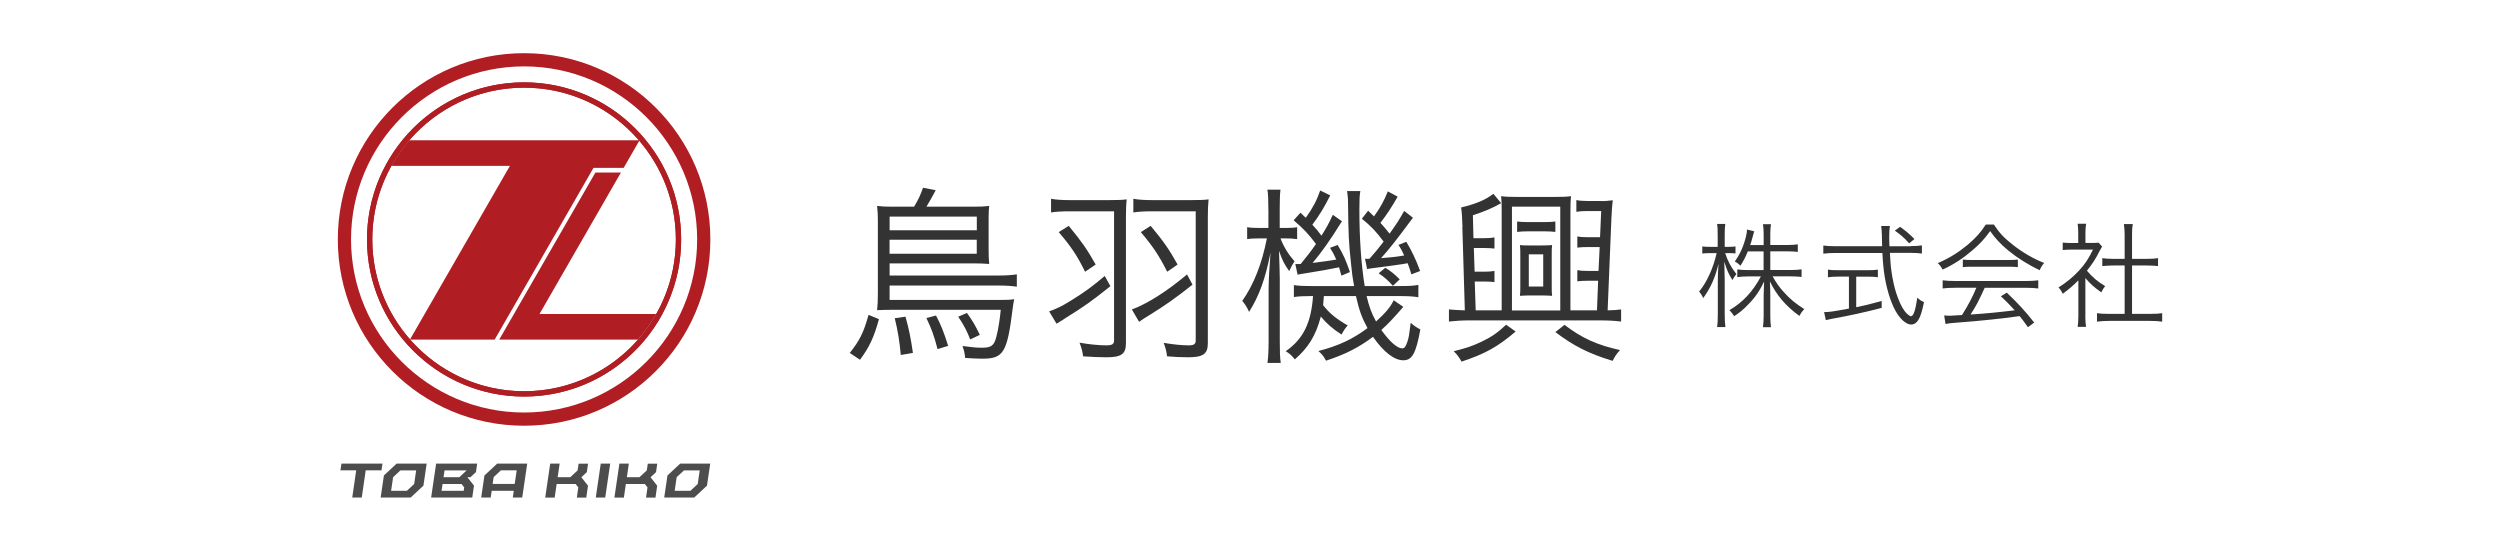 <?xml version="1.0" encoding="UTF-8"?>
<svg id="_レイヤー_2" data-name="レイヤー 2" xmlns="http://www.w3.org/2000/svg" viewBox="0 0 391.63 86.27">
  <defs>
    <style>
      .cls-1 {
        fill: none;
      }

      .cls-1, .cls-2, .cls-3, .cls-4 {
        stroke-width: 0px;
      }

      .cls-2 {
        fill: #333;
      }

      .cls-3 {
        fill: #b01e23;
      }

      .cls-4 {
        fill: #4e4d4d;
      }
    </style>
  </defs>
  <g id="_レイヤー_1-2" data-name="レイヤー 1">
    <g>
      <rect class="cls-1" width="391.63" height="86.27"/>
      <g>
        <g>
          <path class="cls-2" d="M137.69,50c-.8,2.88-1.48,4.34-2.97,6.36l-1.6-1.07c1.57-1.99,2.17-3.18,2.94-5.97l1.63.68ZM143.19,32.38c.59-.95,1.07-1.96,1.4-2.97l1.99.39c-.36.68-1.07,1.99-1.45,2.58h7.39c1.16,0,1.75-.03,2.44-.12-.06.53-.09.92-.09,1.9v5.14c0,.77.03,1.4.09,2.05-.77-.06-1.48-.09-2.32-.09h-13.28v1.9h17.05c1.25,0,2.05-.06,2.88-.18v1.93c-.8-.12-1.75-.18-2.91-.18h-17.02v2.26h17.26c1.16,0,1.72-.03,2.26-.12-.09.39-.18.95-.24,1.45-.86,6.92-1.43,7.87-4.75,7.87-.8,0-1.87-.06-2.7-.12-.06-.71-.15-1.13-.42-1.87,1.51.21,2.2.27,3.06.27,1.48,0,1.9-.33,2.26-1.75.3-1.13.56-2.88.68-4.19h-16.9c-1.16,0-1.78.03-2.47.06.09-.77.12-1.54.12-2.7v-11.31c0-.83-.03-1.6-.12-2.32.74.09,1.31.12,2.38.12h3.42ZM153.02,36.07v-2.14h-13.66v2.14h13.66ZM139.35,39.75h13.66v-2.2h-13.66v2.2ZM141.85,49.61c.53,1.96.8,3.15,1.16,5.67l-1.9.33c-.18-2.02-.48-3.92-.95-5.76l1.69-.24ZM146.63,49.43c.77,1.46,1.22,2.58,1.9,4.75l-1.66.51c-.56-2.17-.95-3.18-1.75-4.87l1.51-.39ZM151.47,49.02c.86,1.19,1.34,1.99,2.02,3.44l-1.51.71c-.48-1.25-.89-2.08-1.87-3.56l1.37-.59Z"/>
          <path class="cls-2" d="M173.95,44.83c-2.94,2.35-4.07,3.15-6.98,4.96-.68.45-.86.56-1.46.92l-1.16-1.93c1.16-.42,1.93-.77,3.36-1.66,2.14-1.31,3.39-2.23,5.35-3.89l.89,1.6ZM167.71,33.1c-1.4,0-2.29.06-3.06.18v-2.14c.8.15,1.78.21,3.09.21h5.85c1.54,0,2.29-.03,2.91-.12-.09.8-.12,1.66-.12,2.85v19.69c0,1.69-.71,2.2-3.06,2.2-1.1,0-2.49-.06-3.65-.15-.09-.74-.24-1.31-.56-2.14,1.51.27,3,.42,4.28.42.83,0,1.13-.21,1.13-.77v-20.22h-6.8ZM167.42,35.38c1.99,2.41,2.94,3.77,4.22,6.06l-1.66,1.13c-1.22-2.49-2.17-3.92-4.13-6.21l1.57-.98ZM186.81,44.59c-2.61,2.08-4.4,3.33-6.86,4.84-.77.48-1.01.62-1.51.98l-1.13-1.93c2.41-.89,5.55-2.88,8.64-5.49l.86,1.6ZM180.6,33.1c-1.4,0-2.29.06-3.06.18v-2.14c.8.15,1.78.21,3.09.21h5.79c1.57,0,2.29-.03,2.91-.12-.09.83-.12,1.63-.12,2.85v19.69c0,1.69-.74,2.2-3.12,2.2-1.01,0-2.26-.06-3.27-.15-.09-.83-.24-1.34-.53-2.11,1.6.27,2.88.39,3.95.39.8,0,1.07-.21,1.07-.77v-20.22h-6.71ZM180.25,35.38c1.96,2.35,2.91,3.68,4.22,6.06l-1.63,1.13c-1.28-2.55-2.26-4.01-4.13-6.21l1.54-.98Z"/>
          <path class="cls-2" d="M198.69,32.8c0-1.63-.03-2.44-.15-3.09h2.05c-.09.71-.12,1.54-.12,3.06v2.94h.8c.86,0,1.46-.03,1.93-.12v1.87c-.68-.09-1.13-.12-1.9-.12h-.71c.56,1.43,1.25,2.52,2.2,3.59-.33.51-.48.77-.83,1.54-.74-1.01-1.1-1.72-1.6-3.18.06,2.05.12,3.33.12,4.37v9.74c0,1.69.03,2.67.15,3.45h-2.08c.12-.83.18-1.9.18-3.45v-8.11c0-1.16.12-3.47.3-5.73-.8,4.1-1.78,6.8-3.36,9.3-.27-.65-.65-1.25-1.07-1.72,1.78-2.52,3.09-5.82,3.86-9.8h-1.04c-.83,0-1.54.03-2.05.12v-1.87c.53.09,1.04.12,2.05.12h1.28v-2.91ZM207.39,46.37c-.06.77-.06.83-.12,1.43.98,1.28,2.08,2.17,3.86,3.18-.36.39-.51.59-.98,1.43-1.45-.95-2.29-1.69-3.24-2.82-.77,2.94-1.93,4.84-4.07,6.71-.51-.62-.74-.86-1.43-1.28,2.73-1.9,3.98-4.4,4.28-8.64h-.33c-1.1,0-1.87.03-2.67.15v-1.87c.83.12,1.4.15,2.67.15h6.77c-.27-1.37-.36-2.2-.51-3.71-.33-3.12-.39-4.13-.45-9.3,0-.77-.06-1.25-.15-1.87h2.08c-.12.71-.15,1.25-.15,2.91,0,4.45.27,8.46.83,11.97h5.26c1.78,0,2.32-.03,3.15-.18v1.93c-.95-.15-1.72-.18-3.15-.18h-4.96c.39,1.63.77,2.7,1.48,3.98,1.43-1.28,2.29-2.29,2.76-3.33l1.51,1.04c-1.43,1.66-2.35,2.64-3.44,3.62,1.28,1.81,2.49,2.88,3.27,2.88.36,0,.53-.24.8-1.01.24-.71.27-.95.53-3,.56.51.92.74,1.51,1.04-.68,3.74-1.28,4.84-2.67,4.84s-3.06-1.25-4.75-3.68c-2.23,1.69-4.43,2.79-7.36,3.74-.39-.71-.56-.95-1.19-1.51,3.15-.83,5.29-1.81,7.69-3.59-.89-1.66-1.28-2.7-1.81-5.02h-5.05ZM208.37,30.63c-.92,1.84-1.69,3.12-2.79,4.57.65.71.92,1.01,1.43,1.72.8-1.28,1.1-1.81,1.78-3.27l1.43,1.01c-1.9,3.03-3.06,4.69-4.6,6.53,1.46-.18,2.76-.36,3.71-.53-.36-.8-.48-1.04-.98-1.84l1.19-.45c.89,1.45,1.31,2.44,1.93,4.25l-1.34.56c-.15-.59-.21-.77-.36-1.31-1.25.27-2.82.56-5.67,1.01-.36.06-.48.06-.83.15l-.36-1.69c.18.03.27.03.36.03.15,0,.27,0,.5-.03,1.07-1.31,1.6-1.99,2.38-3.12-1.1-1.48-1.96-2.41-3.5-3.71l1.07-1.19c.24.24.51.51.83.8,1.16-1.63,1.72-2.73,2.26-4.28l1.57.77ZM213.8,40.52c.21.03.33.03.45.03.09,0,.18,0,.3-.03,1.01-1.16,1.25-1.45,2.2-2.67-1.19-1.6-1.9-2.35-3.41-3.59l.98-1.25c.48.45.59.56.92.89,1.01-1.4,1.57-2.44,2.17-3.92l1.54.83c-1.04,1.78-1.57,2.61-2.7,4.1.59.65.86.98,1.43,1.69,1.19-1.66,1.48-2.14,2.29-3.56l1.37,1.07c-2.7,3.62-3.53,4.69-4.99,6.33,1.63-.12,2.41-.21,3.62-.42-.33-.74-.45-.95-.89-1.66l1.22-.48c.83,1.37,1.43,2.61,2.17,4.57l-1.37.53c-.27-.89-.39-1.22-.59-1.75-.68.15-2.64.42-5.85.83-.21.03-.24.03-.5.09l-.33-1.63ZM217.01,41.95c.86.51,1.43.98,2.26,1.81l-1.07,1.01c-.74-.83-1.31-1.34-2.23-1.96l1.04-.86Z"/>
          <path class="cls-2" d="M229.1,35.56c-.06-1.6-.09-2.2-.21-3.06,2.32-.56,3.77-1.16,5.05-2.14l1.22,1.46c-1.46.83-2.64,1.31-4.43,1.9l.09,3.59h1.63c.77,0,1.16-.03,1.66-.12v1.75c-.51-.06-1.01-.09-1.66-.09h-1.57l.12,3.71h1.45c.8,0,1.16-.03,1.66-.12v1.75c-.51-.06-.98-.09-1.66-.09h-1.43l.15,4.51h4.07v-15.47c0-1.31,0-1.57-.09-2.41.59.09,1.37.12,2.55.12h5.79c1.28,0,1.99-.03,2.61-.12-.06.65-.09,1.13-.09,2.41v15.47h4.16l.18-4.63h-1.6c-.68,0-1.13.03-1.66.09v-1.75c.5.09.86.12,1.66.12h1.66l.18-3.74h-1.84c-.68,0-1.22.03-1.66.09v-1.75c.48.09.89.12,1.66.12h1.9l.18-4.1h-2.14c-.77,0-1.19.03-1.75.12v-1.84c.56.12.86.12,1.87.15h1.81c.71.03,1.43-.03,2.02-.12-.09.83-.15,1.48-.21,2.85l-.59,14.4c1.04-.03,1.45-.06,2.11-.15v1.9c-.98-.12-2.05-.18-3.3-.18h-20.4c-1.19,0-2.17.06-3.27.18v-1.9c.56.06,1.51.12,2.49.15l-.39-13.07ZM237.44,51.93c-2.88,2.44-4.81,3.5-8.49,4.72-.33-.62-.68-1.1-1.22-1.63,1.93-.48,2.97-.83,4.4-1.51,1.6-.77,2.52-1.43,3.8-2.64l1.51,1.07ZM244.42,48.63v-16.25h-7.57v16.25h7.57ZM243.65,36.33c-.62-.06-.95-.09-1.66-.09h-2.7c-.68,0-1.01.03-1.63.09v-1.63c.5.06.86.09,1.66.09h2.67c.8,0,1.16-.03,1.66-.09v1.63ZM239.7,46.28c-.51,0-1.04.03-1.6.06.06-.51.06-.83.06-1.69v-4.54c0-.86,0-1.22-.06-1.72.39.06.68.06,1.6.06h1.78c.89,0,1.34-.03,1.66-.06-.06.39-.06.74-.06,1.78v4.42c0,1.01,0,1.34.06,1.75-.51-.03-1.1-.06-1.6-.06h-1.84ZM239.49,44.89h2.26v-5.05h-2.26v5.05ZM245.08,50.89c2.73,2.08,5.08,3.15,8.7,3.95-.59.65-.8.98-1.16,1.69-3.74-1.13-6.18-2.38-8.97-4.51l1.43-1.13Z"/>
          <path class="cls-2" d="M270.25,39.65c.41,1.26.92,2.22,1.76,3.28-.27.34-.46.62-.62.94-.57-.89-.87-1.54-1.28-2.88q.04,1.31.07,2.88v5.31c0,.99.04,1.54.11,2.06h-1.31c.09-.52.12-1.14.12-2.06v-5.04c0-.91.02-1.65.11-2.82-.52,2.17-1.23,3.76-2.4,5.38-.21-.48-.36-.69-.64-1.03,1.19-1.42,2.2-3.62,2.75-6.02h-1.01c-.53,0-.94.02-1.24.07v-1.12c.3.05.66.07,1.24.07h1.17v-1.76c0-.99-.02-1.44-.09-1.83h1.28c-.07.44-.09.92-.09,1.83v1.76h.59c.5,0,.78-.02,1.1-.07v1.1c-.34-.04-.71-.05-1.1-.05h-.52ZM273.8,39.38c-.36.89-.62,1.38-1.15,2.24-.34-.32-.5-.44-.89-.66.83-1.15,1.4-2.45,1.77-3.99.09-.44.14-.71.14-1.01l1.14.28c-.07.16-.09.27-.28.96-.11.41-.23.83-.36,1.19h2.11v-1.69c0-.73-.04-1.15-.11-1.58h1.26c-.07.41-.11.83-.11,1.56v1.7h2.59c.83,0,1.3-.04,1.72-.11v1.19c-.44-.05-.96-.09-1.72-.09h-2.59v2.93h3.18c.71,0,1.21-.04,1.72-.11v1.19c-.55-.05-1.1-.09-1.74-.09h-2.8c.6,1.05,1.03,1.67,1.76,2.47.98,1.1,1.92,1.86,3.21,2.66-.37.39-.53.62-.78,1.07-2.15-1.58-3.53-3.2-4.62-5.41q.02.36.05.94c0,.32.02.76.02,1.17v3.21c0,.82.04,1.37.11,1.86h-1.26c.07-.53.11-1.08.11-1.88v-3.14c0-.16.02-.87.07-2.13-.68,1.42-1.44,2.54-2.54,3.64-.67.71-1.26,1.19-2.15,1.78-.28-.44-.5-.71-.75-.94,2.08-1.21,3.66-2.89,4.94-5.29h-1.92c-.71,0-1.28.04-1.78.11v-1.21c.52.07,1.03.11,1.78.11h2.34v-2.93h-2.49Z"/>
          <path class="cls-2" d="M299.35,38.55c.76,0,1.28-.04,1.72-.11v1.28c-.51-.07-1.08-.11-1.83-.11h-3.18c.11,2.01.16,2.45.37,3.73.27,1.44.5,2.33.89,3.34.46,1.22.94,2.04,1.47,2.52.23.21.46.34.57.34.39,0,.71-.96.99-2.91.39.36.59.5,1.05.69-.32,1.51-.53,2.22-.87,2.77-.3.5-.69.75-1.14.75-.66,0-1.44-.6-2.13-1.61-.87-1.28-1.61-3.48-2.01-5.84-.18-1.12-.28-2.1-.37-3.76h-7.42c-.73,0-1.23.04-1.83.11v-1.28c.5.07,1.05.11,1.83.11h7.38q-.02-.55-.04-1.79-.02-.75-.11-1.38h1.37c-.07.37-.11.94-.11,1.65,0,.37,0,.73.04,1.53h3.34ZM287.95,43.34c-.67,0-1.15.02-1.6.09v-1.19c.43.07.85.09,1.62.09h4.6c.76,0,1.15-.02,1.6-.09v1.19c-.44-.07-.91-.09-1.58-.09h-1.81v4.79c1.31-.27,2.08-.46,3.99-.98v1.08c-2.63.69-5.01,1.21-7.95,1.74-.25.05-.59.12-.8.18l-.27-1.26c.83,0,1.28-.07,3.89-.55v-5.01h-1.69ZM299.07,38.12c-.78-.87-1.26-1.3-2.24-1.99l.82-.6c1.03.75,1.49,1.14,2.25,1.92l-.83.67Z"/>
          <path class="cls-2" d="M312.34,35.17c.83,1.28,1.61,2.11,2.98,3.18,1.54,1.22,3.25,2.2,4.9,2.84-.36.43-.53.73-.69,1.14-1.77-.83-3.5-1.92-4.93-3.09-1.19-.98-2.01-1.86-2.84-3.04-.87,1.21-1.54,1.94-2.66,2.91-1.56,1.35-3.02,2.31-4.79,3.12-.18-.37-.46-.75-.75-1.01,1.83-.8,3.23-1.67,4.7-2.89,1.22-1.03,2.04-1.94,2.82-3.16h1.26ZM306.34,45.08c-.87,0-1.49.04-2.02.11v-1.28c.55.07,1.14.11,2.02.11h10.94c.91,0,1.47-.04,2.02-.11v1.28c-.55-.07-1.15-.11-2.02-.11h-6.37c-.98,2.13-1.31,2.79-2.22,4.19,2.45-.16,4.3-.34,6.92-.66-1.07-1.15-1.38-1.47-2.17-2.2l.92-.57c1.77,1.67,2.96,2.98,4.3,4.69l-.98.73c-.69-.98-.92-1.28-1.3-1.74-3.16.43-5.84.71-8.61.92-2.2.18-2.56.21-3,.32l-.21-1.35c.3.04.64.05.91.05q.28,0,1.88-.11c.99-1.58,1.56-2.64,2.26-4.28h-3.27ZM307.48,40.66c.36.05.75.07,1.4.07h5.73c.69,0,1.1-.02,1.49-.07v1.19c-.37-.05-.83-.07-1.49-.07h-5.75c-.53,0-1.03.02-1.38.07v-1.19Z"/>
          <path class="cls-2" d="M326.67,49.46c0,.75.04,1.26.11,1.74h-1.31c.07-.51.11-1.01.11-1.76v-5.52c-.87.87-1.35,1.28-2.45,2.1-.2-.43-.34-.64-.66-.99,1.24-.78,2.22-1.58,3.2-2.63.92-.99,1.51-1.86,2.2-3.3h-3.32c-.53,0-.92.02-1.42.07v-1.17c.48.05.87.07,1.38.07h1.05v-1.65c0-.51-.04-.98-.09-1.37h1.33c-.07.37-.11.83-.11,1.38v1.63h1.03c.53,0,.82-.02,1.03-.05l.55.62c-.12.2-.23.39-.43.76-.53,1.08-1.12,1.99-1.95,3.02.91,1.05,1.63,1.67,2.86,2.41-.27.34-.43.59-.6.98-1.12-.78-1.77-1.37-2.5-2.24v5.89ZM332.83,36.72c0-.6-.04-.94-.12-1.62h1.4c-.11.62-.12,1.01-.12,1.62v3.83h2.33c.76,0,1.24-.04,1.74-.11v1.24c-.55-.05-1.12-.09-1.74-.09h-2.33v7.58h2.8c.92,0,1.46-.04,1.92-.11v1.33c-.59-.09-1.14-.12-1.92-.12h-6.39c-.78,0-1.33.04-1.9.12v-1.33c.46.07.99.11,1.92.11h2.41v-7.58h-1.76c-.6,0-1.19.04-1.74.09v-1.24c.46.07.99.11,1.74.11h1.76v-3.83Z"/>
        </g>
        <g>
          <g>
            <path class="cls-4" d="M55.18,77.94l.62-4.26h-2.47l.16-1.06h6.43l-.16,1.06h-2.47l-.62,4.26h-1.48Z"/>
            <path class="cls-4" d="M59.63,77.94l.51-3.46,2-1.86h4.7l-.51,3.46-2,1.86h-4.7ZM63.74,76.88l1.14-1.06.31-2.13h-2.47l-1.14,1.06-.31,2.13h2.47Z"/>
            <path class="cls-4" d="M67.54,77.94l.78-5.32h6.43l-.19,1.33-.86.8h-.49l1.04,1.33-.27,1.86h-6.43ZM72.64,76.88l.08-.53-.42-.53h-2.97l-.16,1.06h3.46ZM71.96,74.75l1.14-1.06h-3.46l-.16,1.06h2.47Z"/>
            <path class="cls-4" d="M75.38,77.94l.51-3.46,2-1.86h4.7l-.78,5.32h-1.48l.16-1.06h-3.46l-.16,1.06h-1.48ZM80.63,75.81l.31-2.13h-2.47l-1.14,1.06-.16,1.07h3.46Z"/>
            <path class="cls-4" d="M85.41,77.94l.78-5.32h1.48l-.31,2.13h1.98l1.14-1.06.16-1.06h1.48l-.19,1.33-.86.8,1.04,1.33-.27,1.86h-1.48l.23-1.6-.42-.53h-2.97l-.31,2.13h-1.48Z"/>
            <path class="cls-4" d="M93.33,77.94l.78-5.32h1.48l-.78,5.32h-1.48Z"/>
            <path class="cls-4" d="M96.25,77.94l.78-5.32h1.48l-.31,2.13h1.98l1.14-1.06.16-1.06h1.48l-.19,1.33-.86.8,1.04,1.33-.27,1.86h-1.48l.23-1.6-.42-.53h-2.97l-.31,2.13h-1.48Z"/>
            <path class="cls-4" d="M104.05,77.94l.51-3.46,2-1.86h4.7l-.51,3.46-2,1.86h-4.7ZM108.16,76.88l1.14-1.06.31-2.13h-2.47l-1.14,1.06-.31,2.13h2.47Z"/>
          </g>
          <g>
            <path class="cls-3" d="M82.1,10.4c14.95,0,27.11,12.16,27.11,27.11s-12.16,27.11-27.11,27.11-27.11-12.16-27.11-27.11,12.16-27.11,27.11-27.11M82.1,8.33c-16.11,0-29.18,13.06-29.18,29.18s13.06,29.18,29.18,29.18,29.18-13.06,29.18-29.18-13.06-29.18-29.18-29.18h0Z"/>
            <path class="cls-3" d="M82.1,13.73c13.11,0,23.78,10.67,23.78,23.78s-10.67,23.78-23.78,23.78-23.78-10.67-23.78-23.78,10.67-23.78,23.78-23.78M82.1,12.9c-13.59,0-24.61,11.02-24.61,24.61s11.02,24.61,24.61,24.61,24.61-11.02,24.61-24.61-11.02-24.61-24.61-24.61h0Z"/>
            <g>
              <path class="cls-3" d="M82.1,13.73c7.18,0,13.62,3.2,17.98,8.25h.1l-.04.07c3.57,4.16,5.73,9.56,5.73,15.46,0,4.24-1.12,8.23-3.08,11.68h.96c1.88-3.48,2.95-7.45,2.95-11.68,0-13.59-11.02-24.61-24.61-24.61-7.7,0-14.57,3.54-19.08,9.08h1.1c4.36-5.05,10.8-8.25,17.98-8.25Z"/>
              <path class="cls-3" d="M82.1,61.29c-7.1,0-13.49-3.14-17.85-8.09h-.04l.02-.03c-3.67-4.19-5.91-9.67-5.91-15.66,0-4.18,1.09-8.11,2.99-11.52h-.95c-1.83,3.44-2.87,7.36-2.87,11.52,0,13.59,11.02,24.61,24.61,24.61,7.63,0,14.44-3.47,18.96-8.92h-1.11c-4.36,4.96-10.74,8.09-17.85,8.09Z"/>
              <path class="cls-3" d="M77.49,53.2l2.31-4.01,13.17-22.89h4.73l.18-.32,2.27-3.94s-.04-.05-.06-.07h-35.97c-1.07,1.23-2.01,2.57-2.81,4.01h18.57l-15.65,27.19s.02.02.02.03h13.23Z"/>
              <path class="cls-3" d="M100.18,21.98h-.1s.04.05.06.07l.04-.07Z"/>
              <path class="cls-3" d="M64.21,53.2h.04s-.02-.02-.02-.03l-.02.03Z"/>
              <path class="cls-3" d="M64.12,21.98h-1.1c-1.01,1.24-1.9,2.58-2.66,4.01h.95c.8-1.43,1.74-2.77,2.81-4.01Z"/>
              <path class="cls-3" d="M97.28,27.03h-4.01l-12.76,22.16-2.31,4.01h21.74c1.08-1.23,2.04-2.57,2.85-4.01h-18.28l12.76-22.16Z"/>
              <path class="cls-3" d="M102.8,49.19c-.81,1.43-1.77,2.78-2.85,4.01h1.11c1.03-1.24,1.93-2.58,2.7-4.01h-.96Z"/>
            </g>
          </g>
        </g>
      </g>
    </g>
  </g>
</svg>